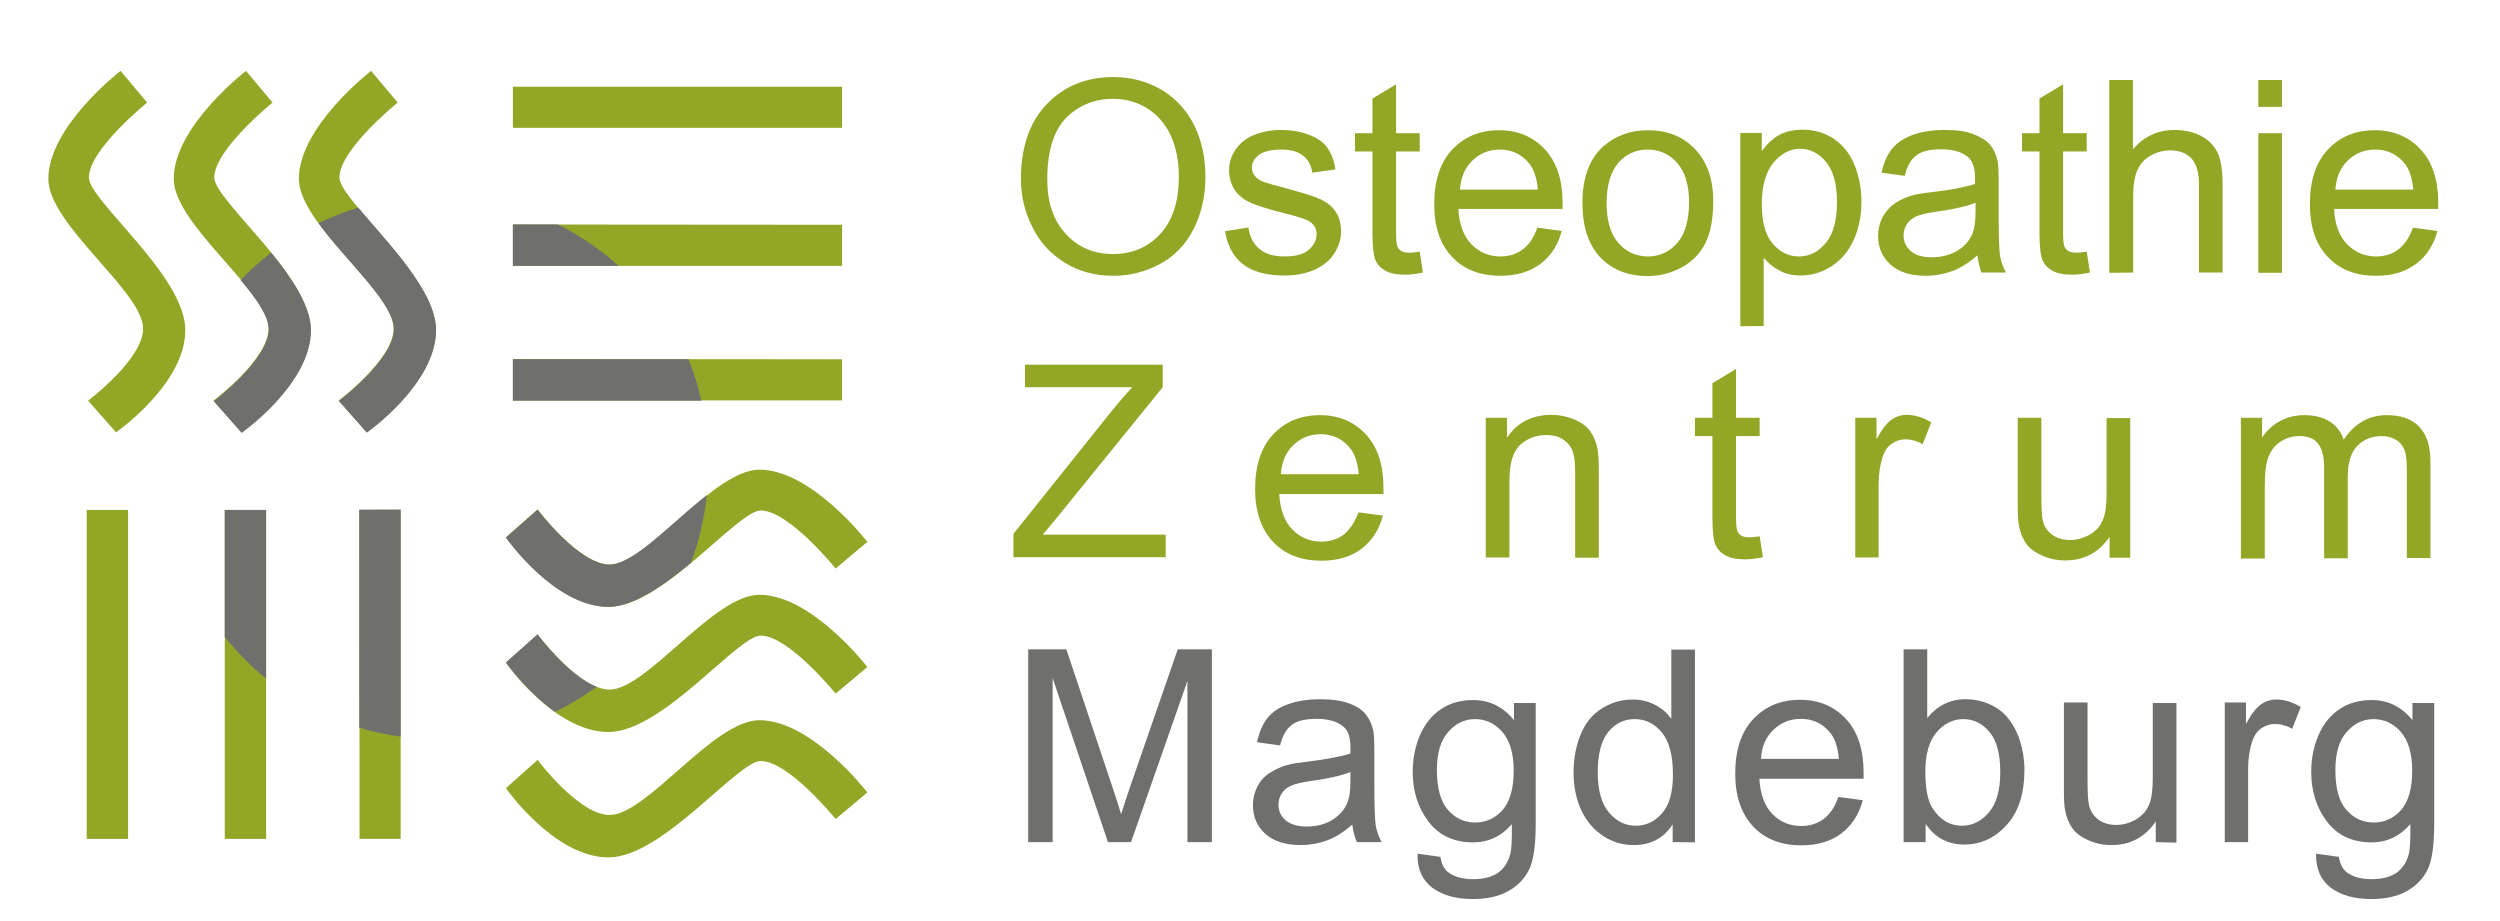 <?xml version="1.0" encoding="utf-8"?>
<!-- Generator: Adobe Illustrator 27.8.0, SVG Export Plug-In . SVG Version: 6.00 Build 0)  -->
<svg version="1.0" id="Ebene_1" xmlns="http://www.w3.org/2000/svg" xmlns:xlink="http://www.w3.org/1999/xlink" x="0px" y="0px"
	 viewBox="0 0 931 343" style="enable-background:new 0 0 931 343;" xml:space="preserve">
<style type="text/css">
	.st0{fill:#94A625;}
	.st1{fill:#6F6F6E;}
	.st2{fill-rule:evenodd;clip-rule:evenodd;fill:#6F6F6E;}
	.st3{fill-rule:evenodd;clip-rule:evenodd;fill:#94A625;}
</style>
<g>
	<path class="st0" d="M188.4,200.1l11.8-10.4c0,0,15.4,20.5,26.8,20.5c13.9,0,38.7-35.3,55.8-35.3c19.5,0,40.2,26.9,40.2,26.9
		l-11.8,9.9c0,0-17.5-21.6-27.9-21.6c-8.6,0-36.6,35.9-56.7,35.9C206.4,225.9,188.4,200.1,188.4,200.1L188.4,200.1z"/>
	<path class="st1" d="M263.2,184.4c-0.9,8.8-2.9,17.2-5.9,25.2c-10.1,8.4-21.4,16.4-30.8,16.4c-20.1,0-38.1-25.8-38.1-25.8l0,0
		l11.8-10.4c0,0,15.4,20.5,26.8,20.5C236.1,210.1,249.9,194.8,263.2,184.4L263.2,184.4z"/>
	<path class="st0" d="M188.4,246.8l11.8-10.5c0,0,15.4,20.5,26.8,20.5c13.9,0,38.7-35.3,55.8-35.3c19.5,0,40.2,26.9,40.2,26.9
		l-11.8,9.9c0,0-17.5-21.6-27.9-21.6c-8.6,0-36.6,35.9-56.7,35.9C206.4,272.6,188.4,246.8,188.4,246.8L188.4,246.8z"/>
	<path class="st1" d="M222.2,255.8c-4.9,3.5-10.1,6.7-15.5,9.3c-10.7-7.6-18.3-18.4-18.3-18.4l0,0l11.8-10.5
		C200.2,236.3,211.7,251.7,222.2,255.8L222.2,255.8z"/>
	<path class="st0" d="M188.4,293.5l11.8-10.5c0,0,15.4,20.5,26.8,20.5c13.9,0,38.7-35.3,55.8-35.3c19.5,0,40.2,26.9,40.2,26.9
		l-11.8,9.9c0,0-17.5-21.6-27.9-21.6c-8.6,0-36.6,35.9-56.7,35.9C206.4,319.3,188.4,293.5,188.4,293.5L188.4,293.5z"/>
	<path class="st0" d="M43.2,161l-10.4-11.8c0,0,20.5-15.4,20.5-26.8c0-13.8-35.3-38.7-35.3-55.8c0-19.5,26.9-40.2,26.9-40.2
		l9.9,11.8c0,0-21.7,17.5-21.7,27.9c0,8.6,35.9,36.6,35.9,56.8C69.1,143,43.2,161,43.2,161L43.2,161z"/>
	<path class="st0" d="M89.9,161l-10.4-11.8c0,0,20.5-15.4,20.5-26.8c0-13.9-35.3-38.7-35.3-55.8c0-19.5,26.9-40.2,26.9-40.2
		l9.9,11.8c0,0-21.7,17.5-21.7,27.9c0,8.6,35.9,36.6,35.9,56.7C115.7,143,89.9,161,89.9,161L89.9,161z"/>
	<path class="st1" d="M89.6,104.3c3.5-3.7,7.3-7.1,11.4-10.2c7.8,9.6,14.8,20,14.8,28.9c0,20.1-25.8,38.2-25.8,38.2l0,0l-10.4-11.8
		c0,0,20.5-15.4,20.5-26.8C100,117.6,95.4,111.2,89.6,104.3L89.6,104.3z"/>
	<path class="st0" d="M136.6,161l-10.5-11.8c0,0,20.5-15.4,20.5-26.8c0-13.9-35.3-38.7-35.3-55.8c0-19.5,26.9-40.2,26.9-40.2
		l9.9,11.8c0,0-21.7,17.5-21.7,27.9c0,8.6,35.9,36.6,35.9,56.7C162.4,143,136.6,161,136.6,161L136.6,161z"/>
	<path class="st1" d="M118.6,83.1c4.8-2.3,9.7-4.2,14.8-5.8c10.4,12.5,29,31.1,29,45.6c0,20.1-25.8,38.2-25.8,38.2l0,0l-10.4-11.8
		c0,0,20.5-15.4,20.5-26.8C146.6,112.7,128.9,97.3,118.6,83.1L118.6,83.1z"/>
	<polygon class="st0" points="191,32.3 313.6,32.3 313.6,47.6 191,47.6 	"/>
	<polygon class="st0" points="191,83.6 313.6,83.7 313.6,99 191,99 	"/>
	<path class="st1" d="M207.8,83.6c8.2,4.1,15.8,9.3,22.5,15.4H191V83.6H207.8L207.8,83.6z"/>
	<polygon class="st0" points="191,133.7 313.6,133.8 313.6,149.1 191,149.1 	"/>
	<path class="st1" d="M256.4,133.8c2,4.9,3.6,10.1,4.8,15.4H191v-15.4H256.4L256.4,133.8z"/>
	<polygon class="st0" points="32.3,312.4 32.3,189.9 47.7,189.9 47.7,312.4 	"/>
	<polygon class="st0" points="83.7,312.4 83.7,189.9 99.1,189.9 99.1,312.4 	"/>
	<path class="st1" d="M99.1,252.7c-5.7-4.6-10.8-9.8-15.4-15.5v-47.3h15.4V252.7L99.1,252.7z"/>
	<polygon class="st0" points="133.9,312.4 133.8,189.9 149.2,189.8 149.2,312.4 	"/>
	<path class="st1" d="M149.2,274.3c-5.3-0.7-10.4-1.8-15.4-3.3v-81.2h15.4V274.3L149.2,274.3z"/>
	<path class="st1" d="M382.9,313.6v-71.8h14.2l17,50.8c1.6,4.7,2.7,8.3,3.4,10.6c0.8-2.6,2.1-6.5,3.8-11.5l17.3-49.9h12.7v71.8h-9.1
		v-60l-21,60h-8.6L392,252.5v61.1H382.9L382.9,313.6z"/>
	<path class="st2" d="M503.6,307.1c-3.3,2.8-6.4,4.8-9.5,5.9c-3,1.1-6.3,1.7-9.7,1.7c-5.7,0-10.1-1.4-13.2-4.2
		c-3.1-2.8-4.6-6.3-4.6-10.7c0-2.5,0.6-4.9,1.7-7s2.7-3.8,4.6-5s4-2.2,6.4-2.9c1.7-0.5,4.4-0.9,7.9-1.3c7.1-0.9,12.4-1.9,15.7-3
		c0-1.2,0-2,0-2.3c0-3.6-0.8-6.1-2.5-7.6c-2.3-2-5.6-3-10.1-3c-4.2,0-7.2,0.7-9.2,2.2s-3.5,4-4.4,7.7l-8.6-1.2
		c0.8-3.7,2.1-6.7,3.9-9s4.4-4,7.8-5.2s7.4-1.8,11.8-1.8c4.5,0,8.1,0.5,10.9,1.6c2.8,1,4.8,2.4,6.1,4c1.3,1.6,2.2,3.6,2.8,6
		c0.3,1.5,0.4,4.2,0.4,8.1v11.7c0,8.2,0.2,13.3,0.5,15.5c0.4,2.2,1.1,4.3,2.2,6.3h-9.2C504.5,311.8,503.9,309.6,503.6,307.1
		L503.6,307.1z M502.9,287.5c-3.2,1.3-8,2.4-14.4,3.3c-3.6,0.5-6.2,1.1-7.7,1.8c-1.5,0.6-2.7,1.6-3.5,2.9c-0.8,1.2-1.2,2.6-1.2,4.2
		c0,2.3,0.9,4.3,2.7,5.8s4.4,2.3,7.8,2.3s6.4-0.7,9.1-2.2c2.6-1.5,4.6-3.5,5.8-6.1c1-2,1.4-4.9,1.4-8.8L502.9,287.5L502.9,287.5z"/>
	<path class="st2" d="M527.9,317.9l8.5,1.2c0.4,2.6,1.4,4.6,3,5.8c2.2,1.6,5.2,2.5,9,2.5c4.1,0,7.2-0.8,9.5-2.4
		c2.2-1.6,3.7-3.9,4.5-6.8c0.5-1.8,0.7-5.5,0.6-11.3c-3.8,4.5-8.7,6.8-14.4,6.8c-7.2,0-12.7-2.6-16.6-7.7
		c-3.9-5.1-5.9-11.3-5.9-18.5c0-5,0.9-9.5,2.7-13.7s4.4-7.4,7.8-9.7s7.4-3.4,12-3.4c6.1,0,11.2,2.5,15.2,7.5v-6.4h8.1v44.9
		c0,8.1-0.8,13.8-2.5,17.2c-1.7,3.4-4.2,6-7.8,8s-8,2.9-13.2,2.9c-6.2,0-11.2-1.4-15-4.2C529.6,327.7,527.7,323.5,527.9,317.9
		L527.9,317.9z M535.1,286.7c0,6.8,1.4,11.8,4.1,14.9s6.1,4.7,10.2,4.7c4,0,7.5-1.6,10.2-4.7s4.1-8,4.1-14.6
		c0-6.4-1.4-11.1-4.2-14.4c-2.8-3.2-6.2-4.8-10.2-4.8c-3.9,0-7.2,1.6-10,4.8C536.5,275.7,535.1,280.5,535.1,286.7L535.1,286.7z"/>
	<path class="st2" d="M622.9,313.6V307c-3.3,5.1-8.1,7.7-14.5,7.7c-4.1,0-8-1.1-11.4-3.4c-3.5-2.3-6.2-5.5-8.1-9.5
		c-1.9-4.1-2.9-8.8-2.9-14.1c0-5.2,0.9-9.9,2.6-14.1c1.7-4.2,4.3-7.5,7.8-9.7s7.3-3.4,11.6-3.4c3.1,0,5.9,0.7,8.4,2s4.4,3,6,5.2
		v-25.8h8.8v71.8L622.9,313.6L622.9,313.6z M595,287.7c0,6.6,1.4,11.6,4.2,14.9s6.1,4.9,10,4.9s7.1-1.6,9.8-4.7s4-7.9,4-14.4
		c0-7.1-1.4-12.3-4.1-15.6s-6.1-5-10.2-5c-3.9,0-7.2,1.6-9.8,4.8C596.3,275.8,595,280.8,595,287.7L595,287.7z"/>
	<path class="st2" d="M684.6,296.8l9.1,1.2c-1.4,5.3-4.1,9.4-8,12.4c-3.9,2.9-8.8,4.4-14.8,4.4c-7.6,0-13.6-2.3-18-7
		s-6.7-11.2-6.7-19.7c0-8.7,2.2-15.5,6.7-20.3s10.3-7.2,17.5-7.2c6.9,0,12.6,2.4,17,7.1s6.6,11.4,6.6,19.9c0,0.5,0,1.3,0,2.4h-38.8
		c0.3,5.7,1.9,10.1,4.8,13.1s6.5,4.5,10.8,4.5c3.2,0,6-0.9,8.3-2.6C681.5,303.2,683.3,300.5,684.6,296.8L684.6,296.8z M655.8,282.6
		h29c-0.4-4.4-1.5-7.7-3.3-9.8c-2.8-3.4-6.4-5.1-10.9-5.1c-4,0-7.4,1.4-10.2,4.1C657.6,274.5,656,278.1,655.8,282.6L655.8,282.6z"/>
	<path class="st2" d="M717.1,313.6h-8.2v-71.8h8.8v25.6c3.7-4.6,8.5-7,14.2-7c3.2,0,6.2,0.6,9.1,1.9c2.9,1.3,5.2,3.1,7,5.4
		s3.3,5.1,4.3,8.4s1.6,6.8,1.6,10.5c0,8.9-2.2,15.8-6.6,20.6c-4.4,4.9-9.7,7.3-15.8,7.3s-10.9-2.5-14.4-7.7L717.1,313.6L717.1,313.6
		z M717,287.2c0,6.2,0.8,10.7,2.5,13.5c2.8,4.5,6.5,6.8,11.2,6.8c3.8,0,7.2-1.7,10-5s4.2-8.3,4.2-14.9c0-6.8-1.3-11.8-4-15
		s-5.9-4.8-9.8-4.8c-3.8,0-7.2,1.7-10,5C718.4,276.1,717,280.9,717,287.2L717,287.2z"/>
	<path class="st1" d="M802.8,313.6v-7.7c-4,5.9-9.5,8.8-16.5,8.8c-3.1,0-5.9-0.6-8.6-1.8s-4.6-2.6-5.9-4.4s-2.2-4-2.7-6.5
		c-0.4-1.7-0.5-4.5-0.5-8.2v-32.2h8.8v28.8c0,4.6,0.2,7.7,0.5,9.3c0.5,2.3,1.7,4.1,3.5,5.5c1.8,1.3,4,2,6.6,2s5.1-0.7,7.4-2
		c2.3-1.4,4-3.2,4.9-5.5c1-2.3,1.4-5.7,1.4-10.1v-27.8h8.8v52L802.8,313.6L802.8,313.6z"/>
	<path class="st1" d="M828.5,313.6v-52h7.9v8c2-3.7,3.9-6.1,5.6-7.3c1.7-1.2,3.6-1.8,5.7-1.8c3,0,6,0.9,9.1,2.8l-3.2,8.1
		c-2.1-1.2-4.3-1.8-6.4-1.8c-1.9,0-3.6,0.6-5.2,1.7s-2.6,2.8-3.3,4.8c-1,3.1-1.5,6.5-1.5,10.3v27.2L828.5,313.6L828.5,313.6z"/>
	<path class="st2" d="M862.5,317.9l8.5,1.2c0.4,2.6,1.4,4.6,3,5.8c2.2,1.6,5.2,2.5,9,2.5c4.1,0,7.2-0.8,9.5-2.4
		c2.2-1.6,3.7-3.9,4.5-6.8c0.5-1.8,0.7-5.5,0.6-11.3c-3.9,4.5-8.7,6.8-14.4,6.8c-7.2,0-12.7-2.6-16.6-7.7
		c-3.9-5.1-5.9-11.3-5.9-18.5c0-5,0.9-9.5,2.7-13.7s4.4-7.4,7.8-9.7s7.4-3.4,12-3.4c6.1,0,11.2,2.5,15.2,7.5v-6.4h8.1v44.9
		c0,8.1-0.8,13.8-2.5,17.2c-1.7,3.4-4.2,6-7.8,8s-8,2.9-13.2,2.9c-6.2,0-11.2-1.4-15-4.2C864.2,327.7,862.4,323.5,862.5,317.9
		L862.5,317.9z M869.7,286.7c0,6.8,1.3,11.8,4.1,14.9c2.7,3.1,6.1,4.7,10.2,4.7c4,0,7.5-1.6,10.2-4.7s4.1-8,4.1-14.6
		c0-6.4-1.4-11.1-4.2-14.4c-2.8-3.2-6.2-4.8-10.2-4.8c-3.9,0-7.2,1.6-10,4.8C871.1,275.7,869.7,280.5,869.7,286.7L869.7,286.7z"/>
	<path class="st0" d="M377.4,207.6v-8.8l36.8-46c2.6-3.2,5.1-6.1,7.5-8.6h-40v-8.4H433v8.4L392.6,194l-4.3,5.1h45.8v8.4h-56.7V207.6
		z"/>
	<path class="st3" d="M505.9,190.8l9.1,1.2c-1.4,5.3-4.1,9.4-8,12.4c-3.9,2.9-8.8,4.4-14.9,4.4c-7.6,0-13.6-2.3-18-7
		c-4.4-4.7-6.7-11.2-6.7-19.7c0-8.7,2.2-15.5,6.7-20.3s10.3-7.2,17.5-7.2c6.9,0,12.6,2.4,17,7.1c4.4,4.7,6.6,11.4,6.6,19.9
		c0,0.5,0,1.3,0,2.4h-38.8c0.3,5.7,1.9,10.1,4.8,13.1s6.5,4.6,10.9,4.6c3.2,0,6-0.9,8.3-2.6C502.7,197.2,504.5,194.5,505.9,190.8
		L505.9,190.8z M477,176.6h29c-0.4-4.4-1.5-7.7-3.3-9.8c-2.8-3.4-6.4-5.1-10.9-5.1c-4,0-7.4,1.4-10.2,4.1
		C478.8,168.5,477.3,172.1,477,176.6L477,176.6z"/>
	<path class="st0" d="M553.3,207.6v-52h7.9v7.4c3.8-5.7,9.3-8.5,16.5-8.5c3.1,0,6,0.6,8.6,1.7c2.6,1.1,4.6,2.6,5.9,4.4
		c1.3,1.8,2.2,4,2.7,6.5c0.3,1.6,0.5,4.5,0.5,8.6v32h-8.8V176c0-3.6-0.3-6.3-1-8.1s-1.9-3.2-3.6-4.3s-3.8-1.6-6.1-1.6
		c-3.7,0-7,1.2-9.7,3.6c-2.7,2.4-4.1,6.9-4.1,13.6v28.4H553.3L553.3,207.6z"/>
	<path class="st0" d="M655.3,199.7l1.2,7.8c-2.5,0.5-4.7,0.8-6.6,0.8c-3.2,0-5.7-0.5-7.4-1.5c-1.8-1-3-2.4-3.7-4s-1.1-5.1-1.1-10.4
		v-30h-6.5v-6.8h6.5v-12.9l8.8-5.3v18.2h8.8v6.8h-8.8v30.5c0,2.5,0.2,4.1,0.5,4.9s0.8,1.3,1.5,1.7s1.7,0.6,3,0.6
		C652.4,200.1,653.7,200,655.3,199.7L655.3,199.7z"/>
	<path class="st0" d="M690.9,207.6v-52h7.9v8c2-3.7,3.9-6.1,5.6-7.3c1.7-1.2,3.6-1.8,5.7-1.8c3,0,6,0.9,9.1,2.8l-3.2,8.1
		c-2.1-1.2-4.3-1.8-6.4-1.8c-1.9,0-3.6,0.6-5.2,1.7s-2.6,2.8-3.3,4.8c-1,3.1-1.5,6.6-1.5,10.3v27.2H690.9L690.9,207.6z"/>
	<path class="st0" d="M785.6,207.6v-7.7c-4,5.9-9.5,8.8-16.5,8.8c-3.1,0-5.9-0.6-8.6-1.8c-2.7-1.2-4.6-2.6-5.9-4.4s-2.2-4-2.7-6.5
		c-0.4-1.7-0.5-4.5-0.5-8.2v-32.2h8.8v28.8c0,4.6,0.2,7.7,0.5,9.3c0.5,2.3,1.7,4.1,3.5,5.4c1.8,1.3,4,2,6.6,2s5.1-0.7,7.4-2
		s4-3.2,4.9-5.5c1-2.3,1.4-5.7,1.4-10.1v-27.8h8.8v52h-7.7V207.6z"/>
	<path class="st0" d="M834.5,207.6v-52h7.9v7.4c1.6-2.5,3.8-4.6,6.5-6.1s5.8-2.3,9.2-2.3c3.8,0,7,0.8,9.5,2.4
		c2.5,1.6,4.2,3.8,5.2,6.7c4.1-6.1,9.5-9.1,16.1-9.1c5.2,0,9.2,1.4,12,4.3c2.8,2.9,4.2,7.2,4.2,13.2v35.7h-8.8v-32.7
		c0-3.5-0.3-6.1-0.9-7.6s-1.6-2.8-3.1-3.7s-3.3-1.4-5.3-1.4c-3.7,0-6.7,1.2-9.1,3.6c-2.4,2.4-3.6,6.3-3.6,11.7v30.2h-8.8v-33.8
		c0-3.9-0.7-6.9-2.2-8.8c-1.4-2-3.8-2.9-7-2.9c-2.5,0-4.8,0.6-6.9,2c-2.1,1.3-3.6,3.2-4.6,5.7s-1.4,6.1-1.4,10.9v27h-8.9V207.6z"/>
	<path class="st3" d="M380.2,66.7c0-11.9,3.2-21.2,9.6-27.9s14.7-10.1,24.8-10.1c6.6,0,12.6,1.6,17.9,4.7c5.3,3.2,9.4,7.6,12.2,13.2
		c2.8,5.7,4.2,12.1,4.2,19.2c0,7.3-1.5,13.8-4.4,19.5s-7.1,10.1-12.5,13s-11.2,4.4-17.4,4.4c-6.8,0-12.8-1.6-18.1-4.9
		c-5.3-3.3-9.4-7.7-12.1-13.4C381.6,78.9,380.2,73,380.2,66.7L380.2,66.7z M390,66.8c0,8.6,2.3,15.4,7,20.4c4.6,5,10.5,7.4,17.5,7.4
		c7.1,0,13-2.5,17.6-7.5S439,75,439,65.8c0-5.8-1-10.9-3-15.3c-2-4.3-4.9-7.7-8.7-10.1c-3.8-2.4-8.1-3.6-12.8-3.6
		c-6.7,0-12.5,2.3-17.3,6.9C392.5,48.4,390,56.1,390,66.8L390,66.8z"/>
	<path class="st0" d="M456.2,86.1l8.7-1.4c0.5,3.5,1.9,6.2,4.1,8c2.2,1.9,5.4,2.8,9.4,2.8c4.1,0,7.1-0.8,9-2.5s2.9-3.6,2.9-5.8
		c0-2-0.9-3.6-2.6-4.7c-1.2-0.8-4.2-1.8-9-3c-6.4-1.6-10.9-3-13.4-4.2s-4.4-2.8-5.7-4.9c-1.3-2.1-1.9-4.4-1.9-7
		c0-2.3,0.5-4.4,1.6-6.4s2.5-3.6,4.3-4.9c1.4-1,3.2-1.9,5.6-2.6s4.9-1.1,7.6-1.1c4.1,0,7.6,0.6,10.7,1.8c3.1,1.2,5.4,2.8,6.8,4.8
		s2.5,4.7,3,8.1l-8.6,1.2c-0.4-2.7-1.5-4.8-3.4-6.3s-4.5-2.3-7.9-2.3c-4,0-6.9,0.7-8.6,2s-2.6,2.9-2.6,4.7c0,1.1,0.4,2.2,1.1,3.1
		s1.8,1.7,3.4,2.3c0.9,0.3,3.5,1.1,7.8,2.2c6.2,1.7,10.6,3,13,4.1c2.5,1.1,4.4,2.6,5.8,4.6c1.4,2,2.1,4.5,2.1,7.5
		c0,2.9-0.9,5.7-2.6,8.3s-4.2,4.6-7.4,6c-3.2,1.4-6.9,2.1-11,2.1c-6.8,0-11.9-1.4-15.5-4.2C459.4,95.7,457.1,91.6,456.2,86.1
		L456.2,86.1z"/>
	<path class="st0" d="M528.7,93.7l1.2,7.8c-2.5,0.5-4.7,0.8-6.6,0.8c-3.2,0-5.7-0.5-7.4-1.5c-1.8-1-3-2.3-3.7-4s-1.1-5.1-1.1-10.4
		v-30h-6.5v-6.8h6.5V36.7l8.8-5.3v18.2h8.8v6.8h-8.8v30.5c0,2.5,0.2,4.1,0.5,4.9c0.3,0.7,0.8,1.3,1.5,1.7s1.7,0.6,3,0.6
		C525.8,94.1,527.1,94,528.7,93.7L528.7,93.7z"/>
	<path class="st3" d="M572.5,84.8l9.1,1.2c-1.4,5.3-4.1,9.4-8,12.3c-3.9,2.9-8.8,4.4-14.8,4.4c-7.6,0-13.6-2.3-18-7
		c-4.5-4.7-6.7-11.2-6.7-19.7c0-8.7,2.2-15.5,6.7-20.3s10.3-7.2,17.5-7.2c6.9,0,12.6,2.4,17,7.1s6.6,11.4,6.6,19.9
		c0,0.5,0,1.3,0,2.3h-38.8c0.3,5.7,1.9,10.1,4.8,13.1s6.5,4.6,10.8,4.6c3.2,0,6-0.8,8.3-2.6C569.4,91.2,571.2,88.5,572.5,84.8
		L572.5,84.8z M543.7,70.6h29c-0.4-4.4-1.5-7.7-3.3-9.8c-2.8-3.4-6.4-5.1-10.9-5.1c-4,0-7.4,1.4-10.2,4.1
		C545.5,62.5,544,66.1,543.7,70.6L543.7,70.6z"/>
	<path class="st3" d="M589.3,75.6c0-9.6,2.7-16.7,8-21.3c4.5-3.8,9.9-5.8,16.4-5.8c7.2,0,13,2.3,17.5,7s6.8,11.1,6.8,19.4
		c0,6.7-1,11.9-3,15.8s-4.9,6.8-8.8,8.9s-8,3.2-12.6,3.2c-7.3,0-13.2-2.3-17.7-7C591.5,91.1,589.3,84.3,589.3,75.6L589.3,75.6z
		 M598.3,75.6c0,6.6,1.5,11.6,4.4,14.9s6.6,5,11,5s8-1.7,10.9-5s4.4-8.4,4.4-15.2c0-6.4-1.5-11.3-4.4-14.6c-2.9-3.3-6.6-5-10.9-5
		c-4.4,0-8.1,1.6-11,4.9C599.8,64,598.3,69,598.3,75.6L598.3,75.6z"/>
	<path class="st3" d="M648.1,121.5v-72h8v6.8c1.9-2.7,4-4.6,6.4-6c2.4-1.3,5.3-2,8.7-2c4.4,0,8.3,1.1,11.7,3.4s6,5.5,7.7,9.7
		s2.6,8.7,2.6,13.7c0,5.3-1,10.1-2.9,14.3s-4.7,7.5-8.3,9.8s-7.5,3.4-11.5,3.4c-2.9,0-5.6-0.6-7.9-1.9c-2.3-1.2-4.2-2.8-5.8-4.7
		v25.4L648.1,121.5L648.1,121.5z M656.1,75.9c0,6.7,1.3,11.6,4,14.8s6,4.8,9.8,4.8c3.9,0,7.2-1.6,10-5c2.8-3.3,4.2-8.4,4.2-15.4
		c0-6.6-1.4-11.6-4.1-14.8c-2.7-3.3-6-4.9-9.7-4.9s-7,1.8-9.9,5.2C657.6,64.1,656.1,69.2,656.1,75.9L656.1,75.9z"/>
	<path class="st3" d="M736.4,95.1c-3.3,2.8-6.4,4.8-9.5,5.9s-6.3,1.7-9.7,1.7c-5.7,0-10.1-1.4-13.2-4.2c-3.1-2.8-4.6-6.3-4.6-10.7
		c0-2.5,0.6-4.9,1.7-7c1.2-2.1,2.7-3.8,4.6-5.1c1.9-1.3,4-2.2,6.3-2.9c1.7-0.5,4.3-0.9,7.8-1.3c7.1-0.8,12.4-1.9,15.7-3
		c0-1.2,0-2,0-2.3c0-3.6-0.8-6.1-2.5-7.6c-2.3-2-5.6-3-10.1-3c-4.2,0-7.2,0.7-9.2,2.2s-3.5,4-4.4,7.7l-8.6-1.2
		c0.8-3.7,2.1-6.7,3.9-8.9s4.4-4,7.8-5.2c3.4-1.2,7.3-1.8,11.8-1.8s8.1,0.5,10.8,1.6c2.8,1.1,4.8,2.4,6.1,3.9s2.2,3.6,2.8,6
		c0.3,1.5,0.4,4.2,0.4,8.1v11.7c0,8.2,0.2,13.3,0.5,15.5c0.4,2.2,1.1,4.3,2.2,6.3h-9.2C737.3,99.7,736.7,97.6,736.4,95.1L736.4,95.1
		z M735.7,75.5c-3.2,1.3-8,2.4-14.4,3.3c-3.6,0.5-6.2,1.1-7.7,1.8s-2.7,1.6-3.5,2.9s-1.2,2.6-1.2,4.2c0,2.3,0.9,4.3,2.7,5.8
		c1.8,1.6,4.4,2.3,7.8,2.3c3.4,0,6.4-0.7,9.1-2.2c2.7-1.5,4.6-3.5,5.8-6.1c1-2,1.4-4.9,1.4-8.8L735.7,75.5L735.7,75.5z"/>
	<path class="st0" d="M777.1,93.7l1.2,7.8c-2.5,0.5-4.7,0.8-6.6,0.8c-3.2,0-5.7-0.5-7.4-1.5c-1.8-1-3-2.3-3.7-4s-1.1-5.1-1.1-10.4
		v-30H753v-6.8h6.5V36.7l8.8-5.3v18.2h8.8v6.8h-8.8v30.5c0,2.5,0.2,4.1,0.5,4.9c0.3,0.7,0.8,1.3,1.5,1.7s1.7,0.6,3,0.6
		C774.3,94.1,775.5,94,777.1,93.7L777.1,93.7z"/>
	<path class="st0" d="M785.5,101.6V29.8h8.8v25.8c4.1-4.8,9.3-7.2,15.5-7.2c3.8,0,7.2,0.8,10,2.3s4.8,3.6,6.1,6.3
		c1.2,2.7,1.8,6.6,1.8,11.6v32.9h-8.8V68.6c0-4.4-1-7.6-2.8-9.6c-1.9-2-4.6-3-8-3c-2.6,0-5,0.7-7.3,2s-3.9,3.2-4.9,5.5
		s-1.5,5.5-1.5,9.6v28.4L785.5,101.6L785.5,101.6z"/>
	<path class="st3" d="M841,29.8h8.8v10H841V29.8L841,29.8z M841,49.6h8.8v52H841V49.6L841,49.6z"/>
	<path class="st3" d="M898.6,84.8l9.1,1.2c-1.4,5.3-4.1,9.4-8,12.3c-3.9,2.9-8.8,4.4-14.8,4.4c-7.6,0-13.6-2.3-18-7
		c-4.5-4.7-6.7-11.2-6.7-19.7c0-8.7,2.2-15.5,6.7-20.3s10.3-7.2,17.5-7.2c6.9,0,12.6,2.4,17,7.1S908,67,908,75.5c0,0.5,0,1.3,0,2.3
		h-38.8c0.3,5.7,1.9,10.1,4.8,13.1s6.5,4.6,10.8,4.6c3.2,0,6-0.8,8.3-2.6C895.4,91.2,897.2,88.5,898.6,84.8L898.6,84.8z M869.7,70.6
		h29c-0.4-4.4-1.5-7.7-3.3-9.8c-2.8-3.4-6.4-5.1-10.9-5.1c-4,0-7.4,1.4-10.2,4.1C871.5,62.5,870,66.1,869.7,70.6L869.7,70.6z"/>
</g>
</svg>
